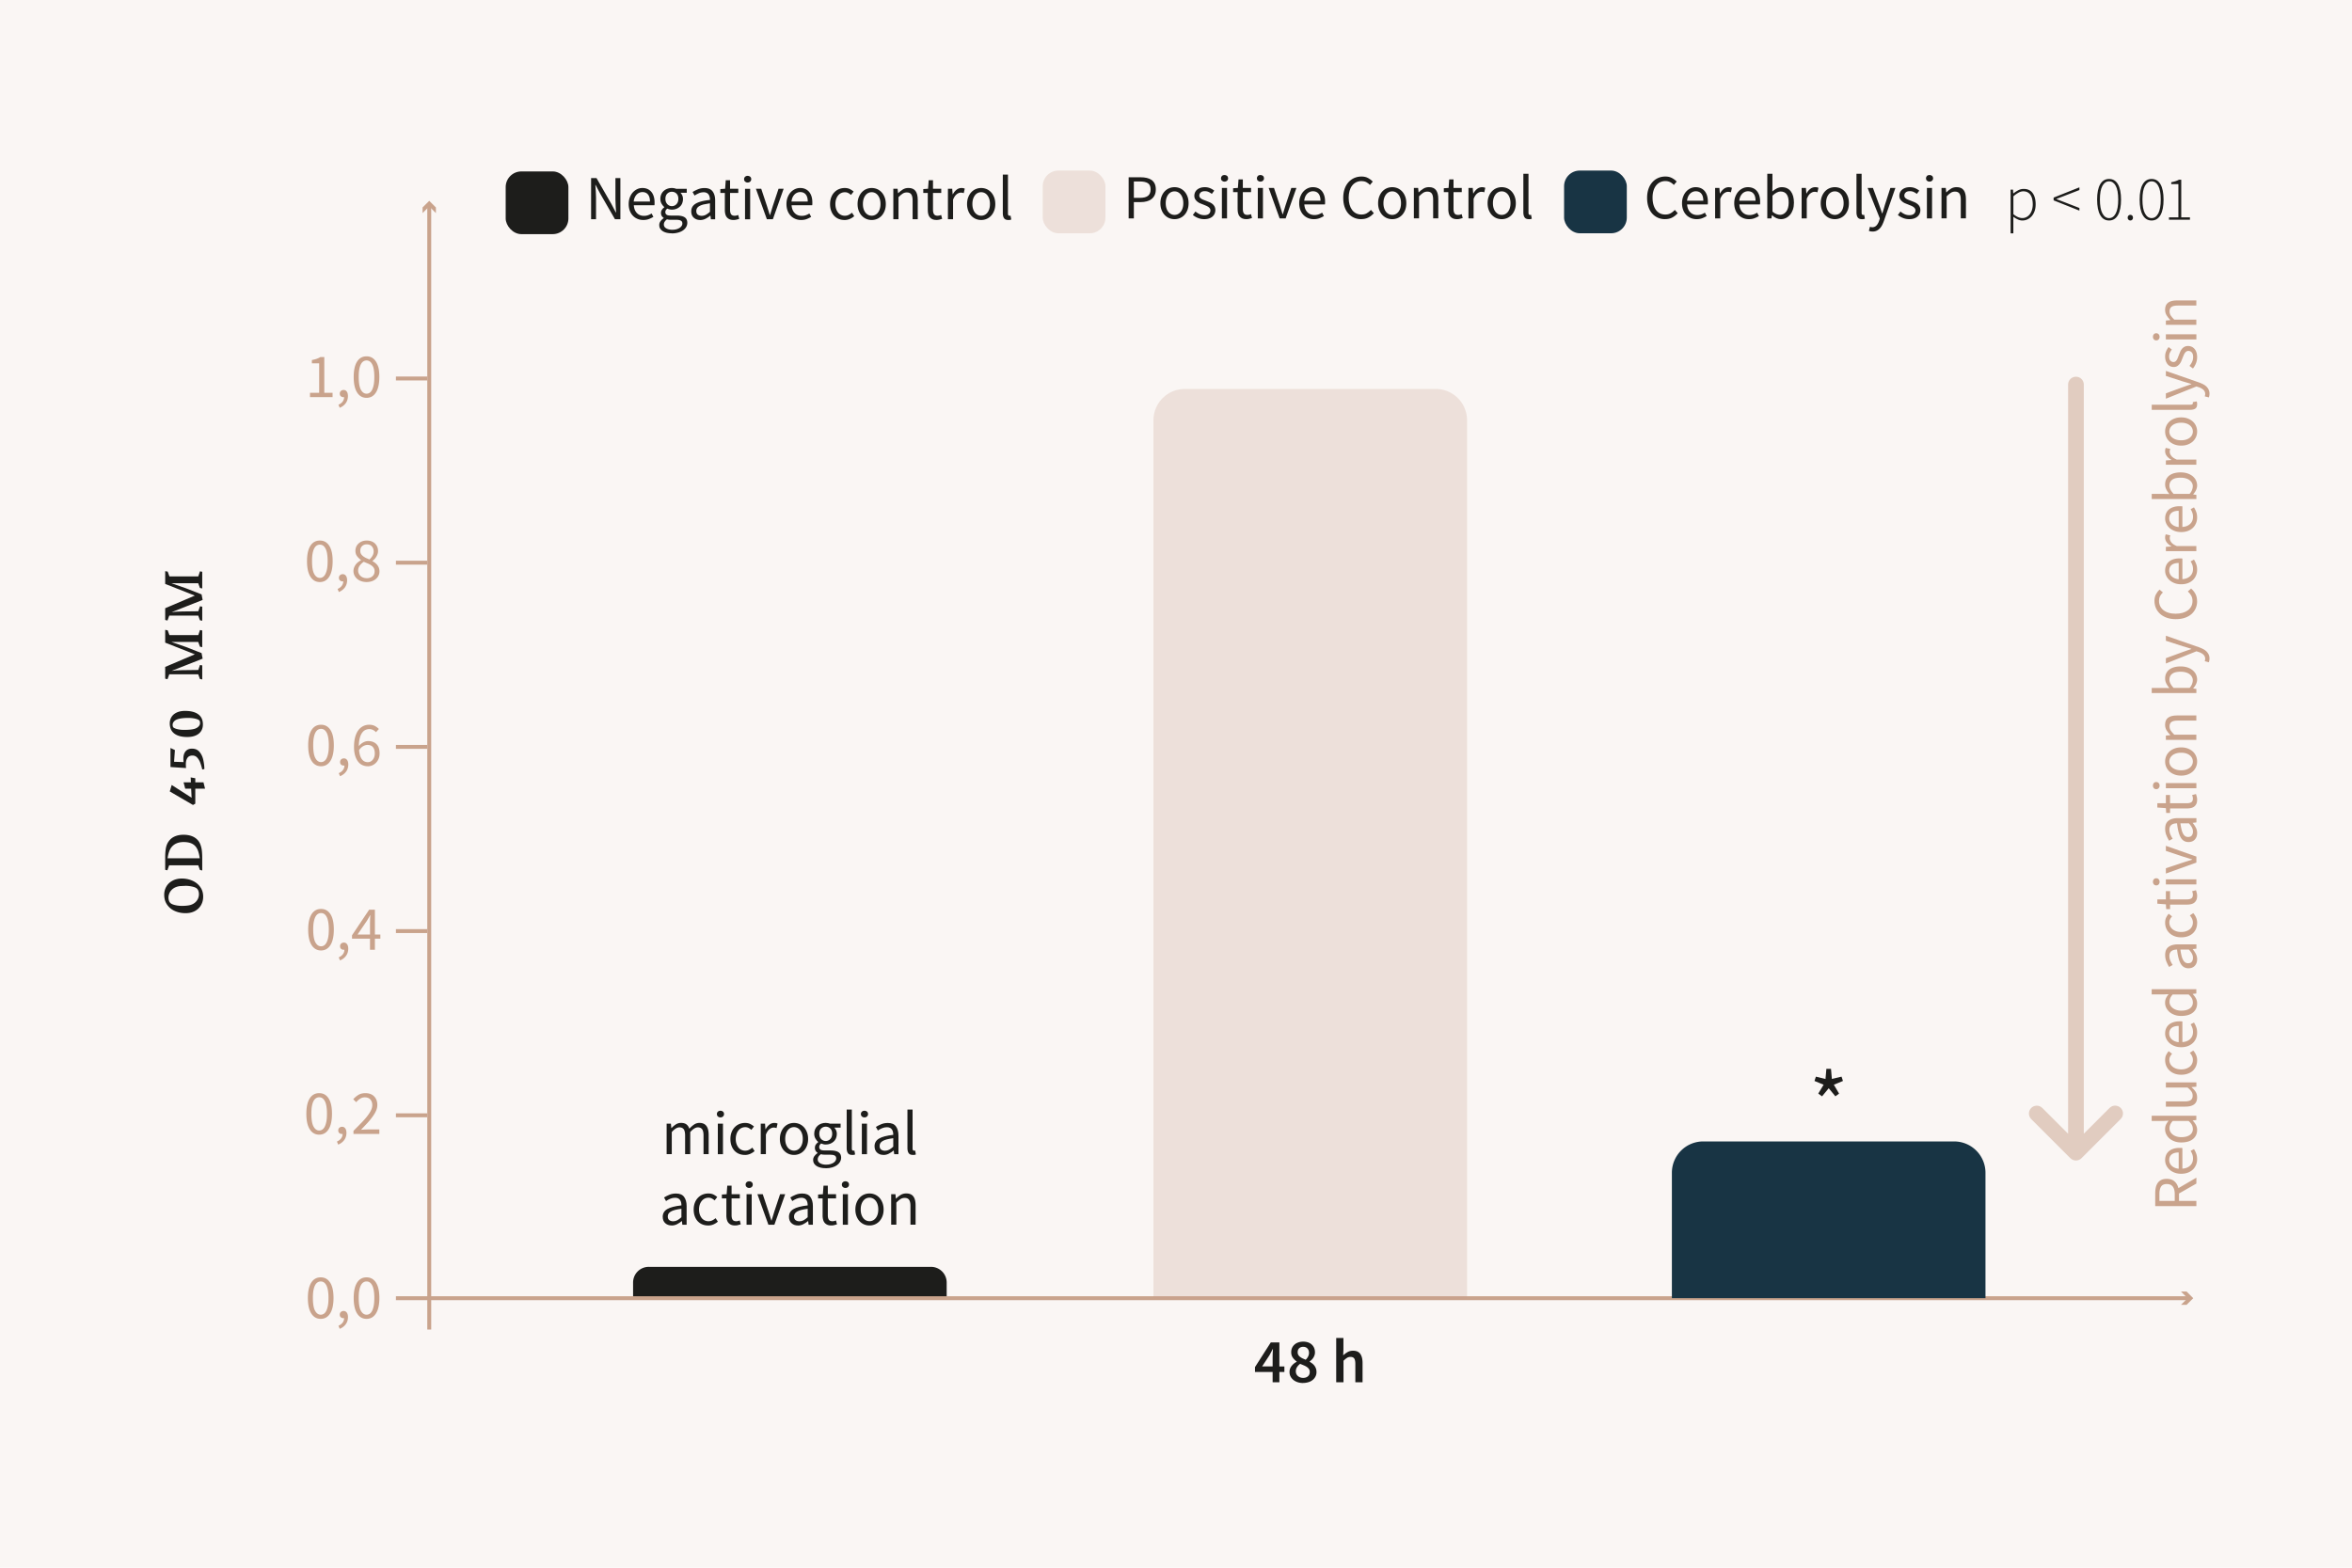 <svg xmlns="http://www.w3.org/2000/svg" viewBox="0 0 600 400" xmlns:v="https://vecta.io/nano"><style><![CDATA[.H{fill:#c9a38c}.I{fill:#1d1d1b}.J{stroke:#c9a38c}.K{stroke-miterlimit:10}]]></style><path d="M-6 402V-6h608v408z" fill="#faf6f4"/><g class="I"><path d="M44.63 232.46c-.83-.36-1.49-.9-1.99-1.61s-.75-1.56-.75-2.56a4.1 4.1 0 0 1 .54-2.07c.36-.63.88-1.13 1.57-1.5.68-.37 1.48-.56 2.38-.56.98 0 1.89.19 2.72.56s1.49.91 1.99 1.61.74 1.52.74 2.45c0 .79-.18 1.51-.54 2.15s-.88 1.15-1.56 1.52-1.48.55-2.39.55c-.98 0-1.88-.18-2.71-.54zm5.82-3.05a2.71 2.71 0 0 0 .3-1.25c0-.28-.04-.55-.13-.82-.09-.26-.22-.47-.41-.64-.25-.21-.66-.38-1.23-.5s-1.1-.18-1.6-.18l-1.45.07c-.38.04-.73.13-1.06.26-.37.15-.7.35-.99.62-.28.27-.51.58-.66.93s-.24.71-.24 1.08c0 .26.04.52.11.78a1.41 1.41 0 0 0 .36.63c.17.17.42.31.76.42s.7.19 1.09.25c.39.05.74.08 1.06.08.71 0 1.33-.05 1.87-.15s1-.3 1.4-.6a2.78 2.78 0 0 0 .82-.98zm.13-8.63h-7.43l-.45 1.28-.56-.12v-3.13c0-.83.05-1.57.15-2.23s.31-1.23.61-1.71c.42-.66.96-1.13 1.63-1.43s1.42-.45 2.27-.45c.7 0 1.35.09 1.93.28s1.09.48 1.5.87c.39.36.68.8.88 1.32a6.34 6.34 0 0 1 .39 1.64c.06.58.09 1.24.09 1.99v3.01l-.58-.12-.44-1.2zm-.25-4.12c-.29-.6-.71-1.05-1.27-1.35s-1.3-.46-2.22-.46c-1.46 0-2.54.51-3.24 1.52-.2.29-.37.67-.52 1.13s-.25.97-.32 1.49h8.19c-.13-.97-.33-1.75-.62-2.34zm-.51-18.09v1.05h2.09l.4 1.61h-2.49v3.83l-.59.33-5.92-3.45.49-1.65 5.08 3.26-.11-2.32h-1.52l-.42-1.61h1.87l-.06-1.26 1.18.21zm1.28-3.94c-.19-.5-.44-.93-.77-1.3s-.73-.55-1.22-.55c-.6 0-1.03.2-1.3.61-.27.4-.4.93-.4 1.58 0 .37.02.71.05 1l-3.97-.26v-4.86l1.13.53-.21 2.99 2.41.08a9.18 9.18 0 0 1-.04-.88c0-.81.19-1.43.57-1.88s.93-.67 1.64-.67c.8 0 1.43.27 1.89.81s.78 1.2.96 1.98a11.86 11.86 0 0 1 .3 2.41l-.54.12a14.23 14.23 0 0 0-.51-1.72zm.22-8.12c-.3.48-.75.86-1.35 1.13s-1.34.41-2.22.41c-1.4 0-2.49-.29-3.27-.87s-1.17-1.46-1.17-2.63c0-.58.15-1.12.44-1.6s.73-.86 1.32-1.14 1.3-.42 2.14-.42c1.46 0 2.59.29 3.37.87.79.58 1.18 1.44 1.18 2.59 0 .63-.15 1.19-.44 1.67zm-1.06-.83c.24-.15.42-.32.56-.52s.21-.41.21-.63c0-.36-.06-.59-.19-.72-.2-.19-.57-.34-1.11-.46a8 8 0 0 0-1.71-.17c-1.34 0-2.34.15-2.99.44a1.84 1.84 0 0 0-.71.54c-.19.23-.28.5-.28.79 0 .32.07.54.2.66.11.11.31.21.59.31s.6.17.98.23.76.08 1.15.08c1.15 0 2-.08 2.56-.24.26-.06.51-.17.75-.31z"/><use href="#B"/><use href="#B" y="-14.98"/><path d="M512.91 59.54V48.39h.61l.06.96h.05c.37-.3.78-.56 1.22-.8.44-.23.9-.35 1.38-.35 1.02 0 1.79.35 2.3 1.06s.77 1.66.77 2.86c0 .65-.09 1.23-.27 1.74s-.43.95-.74 1.3a3.3 3.3 0 0 1-1.09.82c-.41.19-.84.28-1.29.28-.36 0-.74-.08-1.12-.25a6.18 6.18 0 0 1-1.18-.7v4.22h-.7zm2.98-3.9a2.2 2.2 0 0 0 1.07-.26c.33-.17.61-.41.85-.72a3.6 3.6 0 0 0 .55-1.11 4.94 4.94 0 0 0 .2-1.43 5.98 5.98 0 0 0-.14-1.31c-.09-.41-.23-.75-.42-1.05-.19-.29-.44-.52-.75-.69s-.68-.25-1.12-.25c-.38 0-.78.11-1.19.33a7.28 7.28 0 0 0-1.32.94v4.56c.45.36.86.62 1.25.77s.73.22 1.02.22zm14.57-1.9l-6.58-2.62v-.7l6.58-2.62v.69l-3.71 1.44-2.13.82v.06l2.13.82 3.71 1.44v.69z"/><use href="#C"/><path d="m543.46,56.26c-.18,0-.34-.06-.48-.19s-.21-.3-.21-.53c0-.23.07-.42.21-.54.14-.13.3-.19.48-.19s.34.06.47.19c.13.13.2.31.2.54s-.07.4-.2.53c-.13.13-.29.19-.47.19Z"/><use href="#C" x="10.85"/><path d="M553.31 56.07v-.62h2.4v-8.48h-1.82v-.48c.42-.07.79-.17 1.11-.27.33-.11.61-.23.86-.37h.58v9.6h2.22v.62h-5.34zm-402.52-.13v-10.5h1.38l3.79 6.59 1.14 2.18h.06l-.1-1.66-.06-1.69v-5.42h1.26v10.5h-1.38l-3.81-6.61-1.14-2.16h-.06l.12 1.62.06 1.66v5.49h-1.26zm13.31.19c-.52 0-1.01-.09-1.46-.28s-.85-.45-1.18-.8c-.34-.35-.6-.77-.79-1.27s-.29-1.07-.29-1.71.1-1.21.3-1.72.46-.94.78-1.29a3.6 3.6 0 0 1 1.11-.81c.41-.19.85-.28 1.3-.28.49 0 .93.08 1.32.26.39.17.71.42.98.74.26.32.46.7.6 1.15s.21.95.21 1.5v.41a1.51 1.51 0 0 1-.04.34h-5.25c.05.83.31 1.49.78 1.98s1.07.73 1.82.73a3.09 3.09 0 0 0 1.03-.17c.32-.11.62-.26.9-.44l.46.86a6.72 6.72 0 0 1-1.14.56c-.42.16-.89.24-1.42.24zm-2.45-4.7h4.16c0-.79-.17-1.39-.5-1.8-.34-.41-.81-.62-1.42-.62-.28 0-.54.05-.79.16s-.48.26-.68.47-.37.46-.5.76-.22.64-.26 1.02zm9.75 8.1c-.48 0-.92-.05-1.31-.14s-.73-.23-1.02-.41a2.08 2.08 0 0 1-.66-.66c-.16-.26-.23-.55-.23-.9s.1-.65.3-.94c.2-.3.48-.57.83-.82v-.06c-.19-.12-.35-.28-.49-.49-.13-.21-.2-.47-.2-.78a1.4 1.4 0 0 1 .27-.86c.18-.25.37-.44.58-.58v-.06c-.26-.21-.49-.5-.7-.86s-.31-.77-.31-1.24a2.81 2.81 0 0 1 .23-1.15 2.63 2.63 0 0 1 .63-.87 2.84 2.84 0 0 1 .94-.55 3.27 3.27 0 0 1 1.13-.19c.21 0 .41.02.6.06a2.99 2.99 0 0 1 .5.14h2.7v1.01h-1.6c.18.18.33.41.46.69.12.28.18.58.18.91a2.92 2.92 0 0 1-.22 1.13c-.14.34-.35.62-.61.85s-.56.41-.9.54a3.16 3.16 0 0 1-1.11.19c-.19 0-.39-.02-.59-.07s-.4-.11-.58-.2a1.82 1.82 0 0 0-.35.39c-.1.14-.14.32-.14.54 0 .25.1.45.29.61s.55.24 1.09.24h1.5c.91 0 1.59.15 2.04.44s.68.77.68 1.42c0 .36-.09.71-.27 1.03-.18.33-.44.61-.78.86s-.75.44-1.24.58-1.03.22-1.64.22zm.19-.91c.37 0 .71-.05 1.02-.14.3-.09.56-.21.78-.35a1.7 1.7 0 0 0 .5-.5 1.1 1.1 0 0 0 .18-.59c0-.36-.13-.61-.4-.75s-.66-.21-1.17-.21h-1.34c-.15 0-.31 0-.49-.02s-.35-.05-.52-.1a2.14 2.14 0 0 0-.61.64c-.13.22-.19.45-.19.67 0 .42.2.75.6.99s.95.37 1.66.37zm-.19-6.02c.22 0 .43-.04.63-.13a1.59 1.59 0 0 0 .53-.37c.15-.16.27-.35.36-.58a2.36 2.36 0 0 0 .13-.78c0-.58-.16-1.02-.48-1.34s-.71-.47-1.17-.47a1.62 1.62 0 0 0-1.17.47c-.32.31-.48.76-.48 1.34 0 .29.04.55.13.78s.21.42.36.58a1.75 1.75 0 0 0 .53.37c.2.09.41.13.63.13zm7.21 3.53c-.65 0-1.19-.19-1.62-.58-.43-.38-.65-.93-.65-1.63 0-.85.38-1.51 1.14-1.96s1.97-.77 3.63-.95c0-.25-.02-.48-.07-.72-.05-.23-.13-.44-.25-.62a1.31 1.31 0 0 0-.49-.44 1.68 1.68 0 0 0-.79-.17c-.45 0-.87.08-1.26.26s-.75.36-1.06.58l-.51-.91c.36-.23.81-.46 1.33-.68s1.1-.33 1.73-.33c.95 0 1.64.29 2.06.87.43.58.64 1.36.64 2.33v4.77h-1.09l-.11-.93h-.05a6.38 6.38 0 0 1-1.2.79c-.43.22-.88.33-1.38.33zm.38-1.06c.37 0 .73-.09 1.06-.26.33-.18.68-.43 1.06-.78v-2.16l-1.64.3c-.44.12-.8.26-1.07.42s-.47.34-.59.55a1.33 1.33 0 0 0-.18.68c0 .45.13.77.4.96s.59.29.98.29zm8.15 1.06c-.42 0-.77-.06-1.05-.19s-.51-.3-.69-.53-.3-.5-.38-.82a4.37 4.37 0 0 1-.11-1.06v-4.3h-1.15v-.99l1.22-.08.16-2.18h1.1v2.18h2.1v1.07h-2.1v4.32c0 .48.09.85.26 1.11.18.26.49.39.94.39a1.86 1.86 0 0 0 .45-.06c.16-.04.3-.09.43-.14l.26.99c-.21.08-.45.14-.7.2s-.5.09-.74.09zm3.59-9.56c-.26 0-.47-.08-.65-.24s-.26-.36-.26-.61a.82.82 0 0 1 .26-.62c.18-.16.39-.23.65-.23s.47.08.65.23.26.36.26.62-.09.45-.26.61-.39.24-.65.24zm-.67 9.38v-7.78h1.31v7.78h-1.31z"/><use href="#D"/><path d="M204.35 56.13c-.52 0-1.01-.09-1.46-.28s-.85-.45-1.18-.8c-.34-.35-.6-.77-.79-1.27s-.29-1.07-.29-1.71.1-1.21.3-1.72.46-.94.78-1.29.7-.62 1.11-.81.85-.28 1.3-.28c.49 0 .93.08 1.32.26s.71.42.98.74c.26.32.46.7.6 1.15s.21.95.21 1.5v.41c0 .13-.02.25-.04.34h-5.25c.05.83.31 1.49.78 1.98.46.49 1.07.73 1.82.73a3.09 3.09 0 0 0 1.03-.17c.31-.11.62-.26.9-.44l.46.86c-.34.21-.72.4-1.13.56-.42.16-.89.24-1.42.24zm-2.45-4.7h4.16c0-.79-.17-1.39-.5-1.8-.34-.41-.81-.62-1.42-.62-.28 0-.54.05-.79.16s-.48.26-.68.47-.37.46-.5.76-.22.64-.26 1.02zm13.5 4.7a3.84 3.84 0 0 1-1.44-.27c-.45-.18-.83-.45-1.16-.79-.33-.35-.58-.77-.77-1.28s-.28-1.08-.28-1.72.1-1.23.3-1.74.47-.94.82-1.29c.34-.35.74-.62 1.19-.8s.93-.27 1.43-.27.95.09 1.31.27.68.39.96.64l-.67.86c-.22-.2-.46-.37-.71-.5a1.79 1.79 0 0 0-.84-.19c-.35 0-.68.07-.98.22-.3.14-.55.35-.77.62-.21.27-.38.58-.5.95s-.18.78-.18 1.22.06.85.18 1.22c.12.36.28.67.49.94.21.26.46.46.76.61.3.14.62.22.98.22s.7-.08 1-.23a4.35 4.35 0 0 0 .82-.55l.58.88a4.18 4.18 0 0 1-1.17.73 3.44 3.44 0 0 1-1.34.26zm6.97 0c-.48 0-.94-.09-1.37-.27s-.81-.45-1.14-.79-.59-.77-.79-1.28-.3-1.08-.3-1.72.1-1.23.3-1.74.46-.94.79-1.29.71-.62 1.14-.8.89-.27 1.37-.27.94.09 1.37.27.81.45 1.14.8.59.78.79 1.29.3 1.09.3 1.74-.1 1.21-.3 1.72-.46.93-.79 1.28-.71.61-1.14.79-.89.27-1.37.27zm0-1.09c.33 0 .63-.07.91-.22a1.98 1.98 0 0 0 .71-.61c.2-.26.35-.57.46-.94.11-.36.16-.77.16-1.22s-.05-.86-.16-1.22a3 3 0 0 0-.46-.95c-.2-.27-.44-.47-.71-.62-.28-.14-.58-.22-.91-.22s-.63.07-.91.22c-.28.14-.51.35-.71.62a3 3 0 0 0-.46.95c-.11.37-.16.78-.16 1.22s.05.85.16 1.22c.11.36.26.67.46.94a2.18 2.18 0 0 0 .71.61c.28.14.58.22.91.22z"/><use href="#E"/><path d="m238.91,56.13c-.42,0-.77-.06-1.05-.19s-.51-.3-.69-.53c-.18-.22-.3-.5-.38-.82-.08-.32-.11-.67-.11-1.06v-4.3h-1.15v-.99l1.22-.08.16-2.18h1.1v2.18h2.1v1.07h-2.1v4.32c0,.48.09.85.26,1.11.18.26.49.39.94.39.14,0,.29-.02.45-.06.16-.04.3-.09.43-.14l.26.99c-.21.08-.45.14-.7.2s-.5.09-.74.09Z"/><use href="#F"/><path d="M250.3 56.13c-.48 0-.94-.09-1.37-.27s-.81-.45-1.14-.79c-.33-.35-.6-.77-.79-1.28a4.88 4.88 0 0 1-.3-1.72c0-.64.1-1.23.3-1.74s.46-.94.79-1.29.71-.62 1.14-.8.89-.27 1.37-.27.94.09 1.37.27.81.45 1.14.8.59.78.79 1.29.3 1.09.3 1.74-.1 1.21-.3 1.72-.46.93-.79 1.28-.71.61-1.14.79-.89.27-1.37.27zm0-1.09c.33 0 .63-.07.91-.22.28-.14.51-.35.71-.61s.35-.57.46-.94c.11-.36.16-.77.16-1.22s-.05-.86-.16-1.22a3 3 0 0 0-.46-.95c-.2-.27-.43-.47-.71-.62-.28-.14-.58-.22-.91-.22s-.63.07-.91.22c-.28.14-.52.35-.71.62a3.23 3.23 0 0 0-.46.95c-.11.37-.16.78-.16 1.22s.05.85.16 1.22c.11.36.26.67.46.94.2.26.44.46.71.61.28.14.58.22.91.22zm6.91 1.09c-.5 0-.86-.15-1.07-.45s-.32-.74-.32-1.31v-9.82h1.31v9.92c0 .21.04.36.11.45s.16.13.26.13h.12s.09-.01.17-.03l.18.99c-.08.04-.19.08-.3.1a2.81 2.81 0 0 1-.45.03z"/><rect x="129" y="43.74" width="16" height="16" rx="4"/><path d="M424.75 55.92c-.66 0-1.27-.12-1.82-.37a4.31 4.31 0 0 1-1.45-1.06c-.41-.46-.73-1.03-.96-1.71s-.34-1.44-.34-2.3.12-1.6.35-2.27.56-1.24.98-1.71a4.31 4.31 0 0 1 1.47-1.08c.56-.25 1.18-.38 1.86-.38s1.2.13 1.69.39.88.56 1.19.9l-.72.86c-.28-.3-.59-.54-.94-.72s-.75-.27-1.2-.27a3.05 3.05 0 0 0-1.36.3c-.41.2-.75.48-1.04.85s-.51.81-.66 1.34c-.16.52-.23 1.11-.23 1.76s.08 1.26.23 1.78c.16.53.37.98.65 1.35a2.9 2.9 0 0 0 1.02.86c.4.2.85.3 1.35.3s.96-.1 1.34-.31.75-.5 1.09-.87l.74.83a4.81 4.81 0 0 1-1.41 1.12c-.52.27-1.13.4-1.81.4zm8.06 0c-.52 0-1.01-.09-1.46-.28s-.85-.45-1.18-.8c-.34-.35-.6-.77-.79-1.27s-.29-1.07-.29-1.71.1-1.21.3-1.72.46-.94.78-1.29a3.6 3.6 0 0 1 1.11-.81 3.06 3.06 0 0 1 1.29-.28c.49 0 .93.09 1.32.26s.71.42.98.74c.26.32.46.7.6 1.15s.21.95.21 1.5v.41c0 .13-.02.25-.04.34h-5.25c.05.83.31 1.49.78 1.98.46.49 1.07.73 1.82.73a3.09 3.09 0 0 0 1.03-.17c.32-.11.62-.26.9-.44l.46.86a6.72 6.72 0 0 1-1.14.56c-.42.16-.89.24-1.42.24zm-2.45-4.7h4.16c0-.79-.17-1.39-.5-1.8s-.81-.62-1.42-.62c-.28 0-.54.05-.79.16s-.48.26-.68.47-.37.46-.5.76-.22.64-.26 1.02z"/><use href="#G"/><use href="#H"/><path d="m454.29,55.92c-.36,0-.74-.09-1.13-.26-.39-.18-.76-.42-1.1-.73h-.05l-.11.8h-1.06v-11.39h1.31v3.1l-.03,1.41c.35-.31.74-.57,1.15-.78.42-.21.84-.31,1.28-.31.5,0,.94.09,1.33.28s.71.45.97.8c.26.35.46.76.59,1.25.13.49.2,1.03.2,1.62,0,.66-.09,1.25-.27,1.78-.18.52-.43.97-.74,1.33-.31.36-.67.64-1.07.82-.41.19-.83.28-1.28.28Zm-.22-1.1c.32,0,.62-.07.89-.22.27-.14.51-.35.71-.61.2-.26.35-.58.46-.97.11-.38.17-.82.17-1.3,0-.43-.04-.82-.11-1.17s-.2-.65-.36-.9-.38-.45-.64-.58-.57-.21-.94-.21c-.63,0-1.32.35-2.08,1.06v4.08c.34.3.68.51,1.02.63.34.12.63.18.89.18Z"/><use href="#F" x="217.78" y="-0.21"/><use href="#I"/><path d="M474.98 55.92c-.5 0-.86-.15-1.07-.45s-.32-.74-.32-1.31v-9.82h1.31v9.92c0 .21.04.36.11.45s.16.13.26.13h.12s.09-.01.17-.03l.18.99a2.11 2.11 0 0 1-.3.1 2.81 2.81 0 0 1-.45.03zm2.7 3.15a2.6 2.6 0 0 1-.5-.04c-.15-.03-.29-.07-.42-.12l.26-1.04.29.07a1.13 1.13 0 0 0 .3.04c.45 0 .81-.16 1.1-.47.28-.31.5-.71.66-1.19l.18-.58-3.12-7.79h1.36l1.58 4.3.38 1.08.38 1.11h.06l.34-1.1.32-1.09 1.39-4.3h1.28l-2.93 8.42c-.14.38-.29.74-.46 1.07s-.37.62-.61.86a2.66 2.66 0 0 1-.8.57c-.3.14-.65.21-1.04.21zm9.36-3.15a4.19 4.19 0 0 1-1.58-.3c-.5-.2-.94-.46-1.31-.77l.66-.88c.34.28.69.5 1.05.67s.77.26 1.24.26c.51 0 .9-.12 1.15-.35.26-.23.38-.52.38-.86 0-.2-.05-.38-.16-.53a1.53 1.53 0 0 0-.41-.39c-.17-.11-.35-.21-.57-.3l-.64-.26-.83-.33c-.28-.12-.53-.27-.74-.45-.22-.18-.4-.38-.54-.62-.14-.23-.21-.52-.21-.85 0-.31.06-.6.18-.87s.3-.51.53-.7c.23-.2.51-.35.84-.46s.7-.17 1.12-.17c.49 0 .94.09 1.35.26a4.35 4.35 0 0 1 1.06.62l-.62.83c-.27-.2-.54-.37-.83-.5s-.6-.19-.94-.19c-.49 0-.85.11-1.08.34a1.07 1.07 0 0 0-.34.78c0 .18.05.34.14.47a1.43 1.43 0 0 0 .38.35 3.13 3.13 0 0 0 .55.27l.65.25.84.34a3.15 3.15 0 0 1 .76.44c.22.18.41.39.55.65s.22.57.22.93a2.26 2.26 0 0 1-.18.9c-.12.28-.3.52-.54.74s-.54.38-.9.5-.77.18-1.22.18z"/><use href="#J"/><use href="#E" x="267.39" y="-0.21"/></g><rect x="399" y="43.52" width="16" height="16" rx="4" fill="#183444"/><g class="I"><path d="m287.92,55.73v-10.5h2.99c.59,0,1.12.05,1.61.16.48.11.9.28,1.24.52.34.24.61.56.8.95.19.39.29.88.29,1.46s-.09,1.04-.28,1.44c-.19.41-.45.74-.79,1.01-.34.27-.75.47-1.22.6s-1,.2-1.58.2h-1.73v4.16h-1.33Zm1.33-5.25h1.57c.92,0,1.6-.17,2.04-.52.44-.35.66-.89.66-1.64s-.23-1.28-.7-1.58-1.16-.44-2.07-.44h-1.5v4.18Z"/><use href="#I" x="-168.45"/><path d="M307.19 55.92a4.19 4.19 0 0 1-1.58-.3c-.5-.2-.94-.46-1.31-.77l.66-.88c.34.28.69.5 1.05.67s.77.26 1.24.26c.51 0 .9-.12 1.15-.35.26-.23.38-.52.38-.86 0-.2-.05-.38-.16-.53a1.53 1.53 0 0 0-.41-.39 3.81 3.81 0 0 0-.57-.3l-.64-.26-.83-.33c-.28-.12-.53-.27-.74-.45-.22-.18-.4-.38-.54-.62-.14-.23-.21-.52-.21-.85 0-.31.06-.6.18-.87s.3-.51.53-.7.51-.35.84-.46.7-.17 1.12-.17c.49 0 .94.09 1.35.26a4.35 4.35 0 0 1 1.06.62l-.62.83c-.27-.2-.54-.37-.83-.5s-.6-.19-.94-.19c-.49 0-.85.11-1.08.34-.23.22-.34.49-.34.78 0 .18.05.34.14.47a1.43 1.43 0 0 0 .38.35 3.13 3.13 0 0 0 .55.27l.65.25.84.34a3.15 3.15 0 0 1 .76.44c.22.18.41.39.55.65s.22.57.22.93a2.26 2.26 0 0 1-.18.9c-.12.28-.3.52-.54.74s-.54.38-.9.5-.76.18-1.22.18z"/><use href="#J" x="-179.85"/><path d="m317.95,55.92c-.42,0-.77-.06-1.05-.19s-.51-.3-.69-.53c-.18-.22-.3-.5-.38-.82-.08-.32-.11-.67-.11-1.06v-4.3h-1.15v-.99l1.22-.08.16-2.18h1.1v2.18h2.1v1.07h-2.1v4.32c0,.48.09.85.26,1.11.18.26.49.39.94.39.14,0,.29-.02.45-.06s.3-.09.43-.14l.26.99c-.21.07-.45.14-.7.2s-.5.09-.74.09Z"/><use href="#J" x="-170.69"/><path d="M326.44 55.73l-2.8-7.78H325l1.47 4.42.36 1.15.36 1.14h.06l.35-1.14.35-1.15 1.47-4.42h1.3l-2.75 7.78h-1.54z"/><use href="#H" x="-110.98"/><path d="m347.23,55.92c-.66,0-1.27-.12-1.82-.37-.55-.25-1.04-.6-1.45-1.06-.41-.46-.73-1.03-.96-1.71-.23-.68-.34-1.44-.34-2.3s.12-1.6.35-2.27.56-1.24.98-1.71.91-.83,1.47-1.08c.57-.25,1.18-.38,1.86-.38s1.2.13,1.69.39c.48.26.88.56,1.19.9l-.72.86c-.28-.3-.59-.54-.94-.72-.35-.18-.75-.27-1.2-.27-.5,0-.96.1-1.36.3-.41.2-.75.48-1.04.85s-.51.81-.66,1.34c-.15.52-.23,1.11-.23,1.76s.08,1.26.23,1.78c.15.53.37.98.65,1.35.28.37.62.66,1.02.86s.85.3,1.35.3.96-.1,1.34-.31c.38-.21.75-.5,1.09-.87l.74.83c-.42.48-.88.85-1.41,1.12-.52.27-1.12.4-1.81.4Z"/><use href="#I" x="-112.91"/><path d="M360.68 55.73v-7.78h1.09l.11 1.12h.05c.37-.37.77-.69 1.18-.94s.89-.38 1.43-.38c.82 0 1.42.26 1.8.77s.57 1.27.57 2.27v4.93h-1.31v-4.75c0-.74-.12-1.27-.35-1.59-.24-.33-.61-.49-1.12-.49-.4 0-.76.1-1.07.3s-.66.5-1.06.9v5.63h-1.31z"/><use href="#K"/><use href="#G" x="-62.92"/><path d="M383.09 55.92c-.48 0-.94-.09-1.37-.27s-.81-.45-1.14-.79c-.33-.35-.59-.77-.79-1.28s-.3-1.08-.3-1.72.1-1.23.3-1.74.46-.94.79-1.29.71-.62 1.14-.8.89-.27 1.37-.27.94.09 1.37.27.81.45 1.14.8.59.78.79 1.29.3 1.09.3 1.74-.1 1.21-.3 1.72-.46.93-.79 1.28-.71.61-1.14.79-.89.27-1.37.27zm0-1.09c.33 0 .63-.07.91-.22a2.18 2.18 0 0 0 .71-.61c.2-.26.35-.57.46-.94.11-.36.16-.77.16-1.22s-.05-.86-.16-1.22c-.11-.37-.26-.69-.46-.95a2.21 2.21 0 0 0-.71-.62c-.28-.15-.58-.22-.91-.22s-.63.07-.91.22-.51.35-.71.62a3 3 0 0 0-.46.95c-.11.37-.16.78-.16 1.22s.05.85.16 1.22c.11.36.26.67.46.94a2.18 2.18 0 0 0 .71.61c.28.15.58.22.91.22zm6.91 1.09c-.5 0-.86-.15-1.07-.45s-.32-.74-.32-1.31v-9.82h1.31v9.92c0 .21.04.36.11.45s.16.13.26.13h.12s.09-.01.17-.03l.18.99c-.08.04-.19.07-.3.1a2.81 2.81 0 0 1-.45.03z"/></g><rect x="266" y="43.52" width="16" height="16" rx="4" opacity=".25" class="H"/><g class="I"><path d="M170.06 294.49v-7.78h1.09l.11 1.12h.05c.34-.37.71-.69 1.11-.94s.83-.38 1.3-.38c.6 0 1.06.13 1.4.39s.58.63.74 1.1c.41-.45.81-.81 1.22-1.08a2.4 2.4 0 0 1 1.34-.41c.8 0 1.39.26 1.78.77s.58 1.27.58 2.27v4.93h-1.31v-4.75c0-.74-.12-1.27-.35-1.59s-.6-.49-1.09-.49c-.59 0-1.24.4-1.95 1.2v5.63h-1.31v-4.75c0-.74-.12-1.27-.35-1.59s-.6-.49-1.1-.49c-.59 0-1.24.4-1.95 1.2v5.63h-1.31z"/><use href="#L"/><use href="#M"/><use href="#F" x="-47.75" y="238.55"/><use href="#N"/><path d="m210.65,298.07c-.48,0-.92-.04-1.31-.14s-.73-.23-1.02-.41c-.28-.18-.5-.4-.66-.66-.16-.26-.23-.55-.23-.9s.1-.65.3-.94c.2-.3.48-.57.83-.82v-.06c-.19-.12-.36-.28-.49-.49-.13-.21-.2-.47-.2-.78,0-.33.09-.62.27-.86.18-.25.37-.44.58-.58v-.06c-.26-.21-.49-.5-.7-.86s-.31-.77-.31-1.24c0-.43.08-.81.23-1.15.15-.34.37-.63.63-.87s.58-.42.94-.55.73-.19,1.13-.19c.21,0,.41.02.6.06.19.04.35.08.5.14h2.7v1.01h-1.6c.18.18.33.41.46.69.12.28.18.58.18.91,0,.42-.08.79-.22,1.13s-.35.62-.61.85-.56.41-.9.54c-.35.13-.72.19-1.11.19-.19,0-.39-.02-.59-.07-.2-.05-.39-.11-.58-.2-.14.12-.26.25-.35.39s-.14.32-.14.54c0,.25.1.45.29.61.19.16.55.24,1.09.24h1.5c.91,0,1.59.15,2.04.44.45.29.68.76.68,1.42,0,.36-.09.71-.27,1.03-.18.33-.44.61-.78.86-.34.25-.75.44-1.24.58-.49.14-1.03.22-1.64.22Zm.19-.91c.37,0,.71-.04,1.02-.14.3-.09.56-.21.78-.35.21-.14.38-.31.5-.5.12-.19.18-.39.18-.59,0-.36-.13-.61-.4-.75-.27-.14-.66-.21-1.17-.21h-1.34c-.15,0-.31,0-.49-.02-.18-.02-.35-.05-.52-.1-.28.2-.48.42-.61.64-.13.22-.19.45-.19.67,0,.42.2.75.6.99.4.25.95.37,1.66.37Zm-.19-6.02c.22,0,.43-.04.63-.13.2-.08.37-.21.53-.37.16-.16.27-.35.36-.58.08-.23.13-.49.13-.78,0-.58-.16-1.02-.48-1.34-.32-.31-.71-.47-1.17-.47s-.85.16-1.17.47c-.32.32-.48.76-.48,1.34,0,.29.04.55.13.78.08.23.21.42.36.58.15.16.33.28.53.37s.41.13.63.13Z"/><use href="#O"/><use href="#L" x="36.74"/><path d="m225.37,294.68c-.65,0-1.19-.19-1.62-.58-.43-.38-.65-.93-.65-1.63,0-.85.38-1.51,1.14-1.96.76-.45,1.97-.77,3.63-.95,0-.25-.02-.49-.07-.72s-.13-.44-.25-.62c-.12-.18-.28-.33-.49-.44s-.47-.17-.79-.17c-.45,0-.87.09-1.26.26-.4.17-.75.36-1.06.58l-.51-.91c.36-.23.81-.46,1.33-.68s1.1-.33,1.73-.33c.95,0,1.64.29,2.06.87s.64,1.36.64,2.33v4.77h-1.09l-.11-.93h-.05c-.37.31-.77.57-1.2.79-.43.22-.89.33-1.38.33Zm.38-1.06c.37,0,.72-.09,1.06-.26.33-.18.68-.43,1.06-.78v-2.16c-.65.08-1.2.19-1.64.3s-.8.26-1.07.42c-.27.16-.47.34-.59.55s-.18.43-.18.68c0,.45.13.77.4.96.27.19.59.29.98.29Z"/><use href="#O" x="15.5"/><use href="#P"/><use href="#M" x="-9.37" y="18"/><use href="#K" x="-184.17" y="256.76"/><use href="#L" x="7.33" y="18"/><use href="#D" x="0.39" y="256.55"/><use href="#P" x="32.21"/><use href="#K" x="-159.62" y="256.76"/><path d="M215.67 303.11c-.26 0-.47-.08-.65-.24s-.26-.36-.26-.61a.82.82 0 0 1 .26-.62c.18-.15.39-.23.65-.23s.47.08.65.23c.18.16.26.36.26.62s-.09.45-.26.61c-.18.16-.39.24-.65.24zm-.67 9.38v-7.78h1.31v7.78H215z"/><use href="#N" x="19.26" y="18"/><path d="M227.34 312.49v-7.78h1.09l.11 1.12h.05c.37-.37.77-.69 1.18-.94s.89-.38 1.43-.38c.82 0 1.42.26 1.8.77s.57 1.27.57 2.27v4.93h-1.31v-4.75c0-.74-.12-1.27-.35-1.59s-.61-.49-1.12-.49c-.41 0-.76.1-1.07.3s-.66.5-1.06.9v5.63h-1.31zm-61.84 10.75h72a4 4 0 0 1 4 4v4h-80v-4a4 4 0 0 1 4-4z"/></g><g class="H"><path d="M79.08 101.32v-1.09h2.34v-7.52h-1.86v-.85a7.44 7.44 0 0 0 1.22-.31c.34-.12.66-.27.94-.44h1.01v9.12h2.11v1.09h-5.76zm7.58 2.72l-.32-.77c.46-.2.82-.47 1.07-.81a1.81 1.81 0 0 0 .37-1.14c-.03.01-.08.02-.16.02a1 1 0 0 1-.66-.23c-.19-.15-.28-.38-.28-.68s.1-.51.29-.68.42-.25.69-.25c.34 0 .61.14.81.42s.29.66.29 1.14c0 .69-.19 1.3-.56 1.81s-.89.91-1.54 1.18z"/><use href="#Q"/><use href="#Q" x="-11.91" y="47"/><use href="#R"/><path d="M93.53 148.51c-.48 0-.93-.07-1.34-.21s-.76-.33-1.06-.58-.53-.55-.7-.89a2.46 2.46 0 0 1-.26-1.12 2.51 2.51 0 0 1 .17-.92 3.39 3.39 0 0 1 .43-.77c.17-.23.38-.43.61-.61a5.04 5.04 0 0 1 .71-.46v-.06a4.55 4.55 0 0 1-.99-.97c-.29-.38-.43-.84-.43-1.38 0-.39.08-.75.22-1.07a2.48 2.48 0 0 1 .61-.82c.26-.23.56-.41.91-.54s.74-.19 1.15-.19a3.43 3.43 0 0 1 1.2.2c.35.13.65.32.9.56a2.56 2.56 0 0 1 .58.86c.14.33.2.7.2 1.1 0 .27-.05.52-.14.77s-.2.48-.34.69a3.21 3.21 0 0 1-.45.58 4.57 4.57 0 0 1-.49.43v.06c.22.13.44.27.66.44.21.17.4.35.57.56.16.21.3.45.4.71.1.27.15.57.15.91a2.43 2.43 0 0 1-.24 1.07 2.54 2.54 0 0 1-.67.86c-.29.25-.63.44-1.04.58s-.85.21-1.34.21zm.03-.98c.6 0 1.08-.17 1.45-.5s.55-.76.55-1.3a1.56 1.56 0 0 0-.22-.85c-.15-.24-.35-.44-.61-.62s-.55-.34-.89-.48l-1.05-.44c-.41.28-.74.6-1.02.97a2.09 2.09 0 0 0-.41 1.26c0 .29.06.55.17.78.11.24.27.44.46.62a2.12 2.12 0 0 0 .7.41c.27.1.55.14.86.14zm.69-4.78c.34-.31.6-.63.79-.98.19-.34.28-.7.28-1.07 0-.51-.15-.94-.46-1.29s-.75-.52-1.31-.52c-.48 0-.88.15-1.18.45-.31.3-.46.7-.46 1.2 0 .31.06.57.19.79s.3.41.52.58.47.32.75.46l.89.38z"/><use href="#Q" x="-11.61" y="94"/><use href="#R" x="0.3" y="47"/><path d="M93.82 195.51c-.5 0-.96-.1-1.39-.3s-.8-.51-1.11-.92-.56-.92-.74-1.54-.27-1.33-.27-2.15c0-1.02.11-1.9.32-2.62s.5-1.31.86-1.76a3.4 3.4 0 0 1 1.24-.99 3.48 3.48 0 0 1 1.46-.31c.55 0 1.03.1 1.43.31s.74.47 1.03.78l-.74.82c-.21-.25-.47-.44-.76-.58a2.11 2.11 0 0 0-.92-.22c-.35 0-.69.08-1.01.22s-.6.39-.85.74c-.25.34-.44.79-.59 1.34s-.23 1.23-.24 2.04c.32-.39.69-.71 1.12-.94s.85-.34 1.26-.34c.89 0 1.59.26 2.12.78s.79 1.31.79 2.37c0 .49-.08.94-.24 1.34a3.14 3.14 0 0 1-.66 1.03c-.28.29-.6.51-.96.67s-.75.24-1.17.24zm0-1.04c.26 0 .49-.05.71-.16.21-.11.4-.26.56-.46s.29-.43.38-.7.14-.58.14-.92c0-.67-.16-1.2-.46-1.58-.31-.38-.78-.58-1.42-.58-.33 0-.69.1-1.07.31s-.74.55-1.06 1.03c.09 1 .32 1.76.7 2.28s.89.78 1.54.78z"/><use href="#S"/><use href="#T"/><path d="M94.39 242.32v-2.82H89.8v-.86l4.37-6.53h1.47v6.34h1.39v1.06h-1.39v2.82h-1.25zm-3.2-3.87h3.2v-2.96l.02-.98.06-.98h-.06l-.4.72-.43.72-2.38 3.49z"/><use href="#Q" x="-12.08" y="188"/><use href="#R" x="-0.17" y="141"/><path d="M90.17 289.32v-.78l2.05-2.08c.6-.62 1.1-1.19 1.5-1.72.41-.53.71-1.01.93-1.46.21-.44.32-.87.32-1.29 0-.59-.16-1.07-.48-1.44s-.8-.56-1.46-.56c-.43 0-.82.12-1.18.36s-.69.53-.99.87l-.75-.75c.43-.47.88-.85 1.36-1.13s1.06-.42 1.73-.42c.95 0 1.7.27 2.24.82s.82 1.28.82 2.18a3.64 3.64 0 0 1-.31 1.45c-.21.49-.5.99-.87 1.5a17.27 17.27 0 0 1-1.31 1.62l-1.67 1.78.86-.06.85-.03h2.96v1.14h-6.59z"/><use href="#S" x="-0.08" y="94"/><use href="#T" x="-0.07" y="94"/><path d="M93.51 336.51c-1.03 0-1.84-.46-2.42-1.38s-.86-2.23-.86-3.95.29-3.02.86-3.92c.58-.9 1.38-1.34 2.42-1.34s1.82.45 2.4 1.34c.58.9.87 2.2.87 3.92s-.29 3.04-.87 3.95c-.58.92-1.38 1.38-2.4 1.38zm0-1.06c.3 0 .57-.08.81-.25s.45-.42.62-.77.31-.79.41-1.33.14-1.18.14-1.93a11.62 11.62 0 0 0-.14-1.92c-.1-.53-.23-.97-.41-1.3s-.38-.58-.62-.74-.51-.24-.81-.24-.57.08-.82.24-.46.41-.63.74-.31.77-.41 1.3-.14 1.17-.14 1.92c0 1.49.18 2.58.55 3.26s.85 1.02 1.45 1.02z"/></g><path d="M109.5 52.38v278.86" fill="none" class="J K"/><path d="M107.8 54.37l1.7-1.7 1.7 1.7v-1.44l-1.7-1.69-1.7 1.69v1.44z" class="H"/><path d="M109 331.24h-8m8-46.67h-8m8.5 54.67v-8m-.5 0h449.36" fill="none" class="J K"/><path d="M556.37 332.93l1.69-1.69-1.69-1.7h1.43l1.7 1.7-1.7 1.69h-1.43z" class="H"/><path d="M109 237.57h-8m8-47h-8m8-47h-8m8-47h-8" fill="none" class="J K"/><path d="M302.25 99.24h64a8 8 0 0 1 8 8v224h-80v-224a8 8 0 0 1 8-8z" opacity=".25" class="H"/><path d="M434.5 291.24h64a8 8 0 0 1 8 8v32h-80v-32a8 8 0 0 1 8-8z" fill="#183444"/><path d="M464.8 279.73l-.96-.7 1.37-2.26-2.33-.96.36-1.1 2.45.6.22-2.59h1.18l.22 2.57 2.47-.58.36 1.1-2.33.96 1.34 2.26-.94.7-1.7-2.06-1.7 2.06zm-140.15 72.96v-2.62h-4.5v-1.25l4.03-6.3h2.19v6.13h1.28v1.42h-1.28v2.62h-1.73zm-2.67-4.05h2.67v-2.3l.02-1.06.06-1.06h-.06l-.4.78-.43.8-1.86 2.83zm10.43 4.24c-.5 0-.96-.07-1.38-.21a3.44 3.44 0 0 1-1.09-.58c-.3-.25-.54-.54-.72-.88s-.26-.72-.26-1.14c0-.32.05-.61.15-.87s.24-.5.41-.71.37-.41.58-.58.45-.32.7-.45v-.06c-.39-.28-.73-.61-1-.99s-.41-.85-.41-1.39c0-.42.08-.79.23-1.12s.37-.61.64-.85a2.82 2.82 0 0 1 .98-.54c.38-.13.79-.19 1.22-.19s.87.07 1.24.2.68.32.94.56.46.53.6.86c.14.34.21.71.21 1.13a2.19 2.19 0 0 1-.12.73c-.08.23-.18.44-.31.64s-.27.38-.44.54l-.49.42v.06a4.83 4.83 0 0 1 .67.44c.21.17.4.35.56.57.16.21.29.45.38.72.1.27.14.57.14.91a2.4 2.4 0 0 1-.25 1.1 2.7 2.7 0 0 1-.7.88 3.07 3.07 0 0 1-1.09.58c-.43.13-.9.21-1.41.21zm.03-1.31c.49 0 .89-.13 1.21-.4s.47-.64.47-1.12c0-.28-.06-.51-.19-.71s-.3-.37-.52-.53a4.07 4.07 0 0 0-.78-.42l-.96-.4a3.27 3.27 0 0 0-.79.83 1.91 1.91 0 0 0-.31 1.07c0 .51.18.92.54 1.22s.8.46 1.33.46zm.64-4.62c.28-.28.49-.56.63-.85s.22-.59.22-.91c0-.45-.13-.82-.39-1.11s-.63-.44-1.11-.44c-.39 0-.73.12-.99.36-.27.24-.4.58-.4 1.03 0 .26.05.48.16.67s.25.36.44.5.4.28.65.4l.8.34zm7.79 5.74v-11.3h1.84v2.91l-.06 1.52c.33-.31.7-.58 1.1-.82s.87-.36 1.42-.36c.84 0 1.46.27 1.84.81s.58 1.31.58 2.31v4.93h-1.84V348c0-.65-.1-1.11-.29-1.38s-.51-.4-.94-.4c-.34 0-.64.08-.9.25s-.56.41-.89.73v5.49h-1.84z" class="I"/><g class="H"><path d="M560.3 307.75h-10.5v-3.28a6.87 6.87 0 0 1 .15-1.48c.1-.45.27-.84.5-1.17s.54-.58.91-.76.83-.27 1.38-.27c.82 0 1.48.21 1.97.64s.83 1 1.01 1.73l4.58-2.67v1.5l-4.43 2.53v1.9h4.43v1.33zm-5.52-1.33v-1.76c0-.82-.17-1.45-.5-1.89s-.85-.66-1.53-.66-1.18.22-1.46.66-.42 1.07-.42 1.89v1.76h3.9z"/><use href="#U"/><path d="M560.49 288.29c0 .98-.35 1.76-1.06 2.34-.7.58-1.71.87-3.01.87-.63 0-1.2-.09-1.7-.28-.51-.19-.94-.43-1.29-.74s-.62-.67-.82-1.07-.29-.83-.29-1.28.08-.84.24-1.17.38-.67.66-1.01l-1.33.06h-2.99v-1.33h11.39v1.09l-.91.11v.05c.3.31.56.66.78 1.06s.33.83.33 1.29zm-1.1-.29c0-.36-.09-.7-.26-1.02-.18-.32-.45-.64-.81-.96h-4.06c-.3.33-.51.65-.63.95s-.18.62-.18.94a1.73 1.73 0 0 0 .22.87c.14.27.35.51.61.71a3.08 3.08 0 0 0 .94.48c.37.12.77.18 1.22.18.94 0 1.67-.19 2.19-.56s.78-.9.78-1.58zm1.1-8.03c0 .83-.26 1.44-.77 1.82s-1.27.57-2.27.57h-4.93v-1.33h4.75c.74 0 1.27-.11 1.59-.34s.49-.6.49-1.11c0-.41-.1-.76-.31-1.07s-.54-.65-1-1.02h-5.52v-1.31h7.78v1.09l-1.22.11v.05c.43.36.77.74 1.02 1.14.26.4.38.87.38 1.42z"/><use href="#V"/><use href="#U" y="-32.29"/><path d="M560.49 256.01c0 .98-.35 1.76-1.06 2.34-.7.58-1.71.87-3.01.87-.63 0-1.2-.09-1.7-.28-.51-.19-.94-.43-1.29-.74s-.62-.67-.82-1.07-.29-.83-.29-1.28.08-.84.24-1.17.38-.67.66-1.01l-1.33.06h-2.99v-1.33h11.39v1.09l-.91.11v.05c.3.31.56.66.78 1.06s.33.83.33 1.29zm-1.1-.29c0-.36-.09-.7-.26-1.02-.18-.32-.45-.64-.81-.96h-4.06c-.3.33-.51.65-.63.95s-.18.62-.18.94a1.73 1.73 0 0 0 .22.87c.14.27.35.51.61.71a3.08 3.08 0 0 0 .94.48c.37.12.77.18 1.22.18.94 0 1.67-.19 2.19-.56s.78-.9.78-1.58zm1.1-10.93c0 .65-.19 1.19-.58 1.62-.38.43-.93.65-1.63.65-.85 0-1.51-.38-1.96-1.14s-.77-1.97-.95-3.63c-.25 0-.49.02-.72.07s-.44.13-.62.25a1.31 1.31 0 0 0-.44.49 1.68 1.68 0 0 0-.17.79 3.12 3.12 0 0 0 .26 1.26 5.6 5.6 0 0 0 .58 1.06l-.91.51c-.23-.36-.46-.81-.68-1.33s-.33-1.1-.33-1.73c0-.95.29-1.64.87-2.06s1.36-.64 2.33-.64h4.77v1.09l-.93.11v.05a6.38 6.38 0 0 1 .79 1.2c.22.43.33.89.33 1.38zm-1.06-.38c0-.37-.09-.72-.26-1.06-.18-.33-.43-.68-.78-1.06h-2.16c.08.65.19 1.2.3 1.64a4.04 4.04 0 0 0 .42 1.07c.16.27.34.47.55.59a1.33 1.33 0 0 0 .68.18c.45 0 .77-.13.96-.4s.29-.59.29-.98z"/><use href="#V" y="-35.06"/><use href="#W"/><use href="#X"/><path d="M560.3 220.09l-7.78 2.8v-1.36l4.42-1.47 1.15-.36 1.14-.36v-.06l-1.14-.35-1.15-.35-4.42-1.47v-1.3l7.78 2.75v1.54zm.19-7.51c0 .65-.19 1.19-.58 1.62-.38.43-.93.65-1.63.65-.85 0-1.51-.38-1.96-1.14s-.77-1.97-.95-3.63c-.25 0-.49.02-.72.07s-.44.13-.62.25a1.31 1.31 0 0 0-.44.49 1.68 1.68 0 0 0-.17.79 3.12 3.12 0 0 0 .26 1.26 5.6 5.6 0 0 0 .58 1.06l-.91.51c-.23-.36-.46-.81-.68-1.33s-.33-1.1-.33-1.73c0-.95.29-1.64.87-2.06s1.36-.64 2.33-.64h4.77v1.09l-.93.11v.05a6.38 6.38 0 0 1 .79 1.2c.22.43.33.89.33 1.38zm-1.06-.38c0-.37-.09-.72-.26-1.06-.18-.33-.43-.68-.78-1.06h-2.16c.08.65.19 1.2.3 1.64a4.04 4.04 0 0 0 .42 1.07c.16.27.34.47.55.59a1.33 1.33 0 0 0 .68.18c.45 0 .77-.13.96-.4s.29-.59.29-.98z"/><use href="#W" y="-24.54"/><use href="#X" y="-24.55"/><use href="#Y"/><use href="#Z"/><use href="#a"/><use href="#b"/><path d="m560.49,153.41c0,.66-.12,1.27-.37,1.82s-.6,1.04-1.06,1.45c-.46.41-1.03.73-1.71.96-.68.23-1.44.34-2.3.34s-1.6-.12-2.27-.35c-.67-.24-1.24-.56-1.71-.98-.47-.42-.83-.91-1.08-1.47s-.38-1.18-.38-1.86.13-1.2.39-1.69c.26-.49.56-.88.9-1.19l.86.72c-.3.28-.54.59-.72.94-.18.35-.27.75-.27,1.2,0,.5.1.96.3,1.36s.48.75.85,1.04c.37.29.81.51,1.34.66.52.16,1.11.23,1.76.23s1.26-.08,1.78-.23c.53-.15.98-.37,1.35-.65s.66-.62.86-1.02c.2-.4.3-.85.3-1.35s-.1-.96-.31-1.34-.5-.75-.87-1.09l.83-.74c.48.42.85.89,1.12,1.41s.4,1.12.4,1.81Z"/><use href="#U" y="-150.41"/><use href="#c"/><use href="#U" y="-163.73"/><use href="#a" y="-49.51"/><use href="#c" y="-22.06"/><use href="#Y" y="-84.2"/><path d="m560.49,103.18c0,.5-.15.86-.45,1.07-.3.21-.74.32-1.31.32h-9.82v-1.31h9.92c.21,0,.36-.04.45-.11.08-.07.13-.16.13-.26v-.12s-.01-.09-.03-.17l.99-.18c.04.09.07.19.1.3.02.12.03.27.03.45Z"/><use href="#b" y="-67.57"/><path d="M560.49 91.13c0 .55-.1 1.08-.3 1.58s-.46.94-.77 1.31l-.88-.66c.28-.34.5-.69.67-1.05s.26-.77.26-1.24c0-.51-.12-.9-.35-1.15a1.13 1.13 0 0 0-.86-.38c-.2 0-.38.05-.53.16a1.53 1.53 0 0 0-.39.41 3.81 3.81 0 0 0-.3.57l-.26.64-.33.83c-.12.28-.27.53-.45.74s-.38.4-.62.54c-.23.14-.52.21-.85.21-.31 0-.6-.06-.87-.18s-.51-.3-.7-.53-.35-.51-.46-.84-.17-.7-.17-1.12c0-.49.09-.94.26-1.35a4.35 4.35 0 0 1 .62-1.06l.83.62c-.2.27-.37.54-.5.83s-.19.6-.19.94c0 .49.11.85.34 1.08.22.23.49.34.78.34.18 0 .34-.05.47-.14a1.43 1.43 0 0 0 .35-.38 3.13 3.13 0 0 0 .27-.55l.25-.65.34-.84a3.15 3.15 0 0 1 .44-.76c.18-.22.39-.41.65-.55s.57-.22.93-.22a2.26 2.26 0 0 1 .9.18c.28.12.52.3.74.54a2.6 2.6 0 0 1 .5.9c.12.36.18.77.18 1.22zm-9.57-5.19c0 .26-.08.47-.24.65s-.36.26-.61.26a.82.82 0 0 1-.62-.26c-.15-.18-.23-.39-.23-.65s.08-.47.23-.65c.16-.18.36-.26.62-.26s.45.09.61.26c.16.18.24.39.24.65zm9.38.67h-7.78V85.3h7.78v1.31z"/><use href="#Z" y="-105.9"/><path d="M528.16 295.52c.78.78 2.05.78 2.83 0l10-10c.78-.78.78-2.05 0-2.83s-2.05-.78-2.83 0l-6.58 6.59V98.12c0-1.11-.89-2-2-2s-2 .89-2 2v191.16L521 282.7c-.78-.78-2.05-.78-2.83 0s-.78 2.05 0 2.83l10 10h0z" opacity=".5"/></g><defs ><path id="B" d="M42.74 173.3l-.6-.13v-3l7.56-3.22-7.56-2.98v-3.26l.64.12.44 1.22h7.36l.44-1.3.57.12v4.25l-.58-.11-.44-1.21h-6.84l3.67 1.27 4.02 1.57.27 1.42-7.92 3.12c.72-.1 1.61-.16 2.65-.18l3.91-.05h.25l.44-1.28.57.11v3.58l-.59-.12-.43-1.19h-7.39l-.45 1.26z"/><path id="C" d="M538.03 56.26c-.98 0-1.74-.46-2.26-1.38-.53-.92-.79-2.24-.79-3.96s.26-3.01.79-3.91 1.28-1.35 2.26-1.35 1.74.45 2.26 1.35.79 2.21.79 3.91-.26 3.04-.79 3.96-1.28 1.38-2.26 1.38zm0-.61c.71 0 1.28-.4 1.7-1.19s.63-1.98.63-3.54-.21-2.74-.63-3.5c-.42-.77-.99-1.15-1.7-1.15s-1.27.38-1.7 1.15-.64 1.94-.64 3.5.21 2.75.64 3.54.99 1.19 1.7 1.19z"/><path id="D" d="M195.63 55.94l-2.8-7.78h1.36l1.47 4.42.36 1.15.36 1.14h.06l.35-1.14.35-1.15 1.47-4.42h1.3l-2.75 7.78h-1.54z"/><path id="E" d="M227.89 55.94v-7.78h1.09l.11 1.12h.05c.37-.37.77-.69 1.18-.94s.89-.38 1.43-.38c.82 0 1.42.26 1.8.77s.57 1.27.57 2.27v4.93h-1.31v-4.75c0-.74-.12-1.27-.35-1.59-.23-.33-.61-.49-1.12-.49-.41 0-.76.1-1.07.3s-.66.5-1.06.9v5.63h-1.31z"/><path id="F" d="M241.82 55.94v-7.78h1.09l.11 1.41h.05c.27-.49.59-.88.97-1.17s.79-.43 1.24-.43c.31 0 .59.05.83.16l-.26 1.15-.35-.1a2.25 2.25 0 0 0-.4-.03c-.33 0-.67.13-1.03.4s-.67.73-.94 1.39v4.99h-1.31z"/><path id="G" d="M437.53 55.73v-7.78h1.09l.11 1.41h.05c.27-.49.59-.88.97-1.17s.79-.43 1.24-.43c.31 0 .59.05.83.16l-.26 1.15-.35-.1c-.1-.03-.24-.03-.4-.03-.33 0-.67.13-1.03.4s-.67.73-.94 1.39v4.99h-1.31z"/><path id="H" d="M446.13 55.92c-.52 0-1.01-.09-1.46-.28s-.85-.45-1.18-.8c-.34-.35-.6-.77-.79-1.27s-.29-1.07-.29-1.71.1-1.21.3-1.72.46-.94.78-1.29.7-.62 1.11-.81.85-.28 1.3-.28c.49 0 .93.09 1.32.26s.71.42.98.74c.26.32.46.7.6 1.15s.21.95.21 1.5v.41c0 .13-.02.25-.04.34h-5.25c.05.83.31 1.49.78 1.98s1.07.73 1.82.73a3.09 3.09 0 0 0 1.03-.17c.31-.11.62-.26.9-.44l.46.86a6.72 6.72 0 0 1-1.14.56c-.42.16-.89.24-1.42.24zm-2.45-4.7h4.16c0-.79-.17-1.39-.5-1.8s-.81-.62-1.42-.62c-.28 0-.54.05-.79.16s-.48.26-.68.47-.37.46-.5.76-.22.64-.26 1.02z"/><path id="I" d="M468.07 55.92c-.48 0-.94-.09-1.37-.27s-.81-.45-1.14-.79c-.33-.35-.59-.77-.79-1.28s-.3-1.08-.3-1.72.1-1.23.3-1.74.46-.94.79-1.29.71-.62 1.14-.8.89-.27 1.37-.27.94.09 1.37.27.81.45 1.14.8.59.78.79 1.29.29 1.09.29 1.74-.1 1.21-.29 1.72c-.2.51-.46.93-.79 1.28s-.71.61-1.14.79-.89.27-1.37.27zm0-1.09c.33 0 .63-.07.91-.22a2.18 2.18 0 0 0 .71-.61c.2-.26.35-.57.46-.94.11-.36.16-.77.16-1.22s-.05-.86-.16-1.22c-.11-.37-.26-.69-.46-.95a2.21 2.21 0 0 0-.71-.62c-.28-.15-.58-.22-.91-.22s-.63.07-.91.22-.51.35-.71.62a3 3 0 0 0-.46.95c-.11.37-.16.78-.16 1.22s.05.85.16 1.22c.11.36.26.67.46.94a2.18 2.18 0 0 0 .71.61c.28.15.58.22.91.22z"/><path id="J" d="m492.23,46.35c-.26,0-.47-.08-.65-.24-.18-.16-.26-.36-.26-.61s.09-.46.26-.62.39-.23.65-.23.47.08.65.23c.18.15.26.36.26.62s-.09.45-.26.61c-.18.16-.39.24-.65.24Zm-.67,9.38v-7.78h1.31v7.78h-1.31Z"/><path id="K" d="M371.7 55.92c-.42 0-.77-.06-1.05-.19s-.51-.3-.69-.53c-.18-.22-.3-.5-.38-.82a4.37 4.37 0 0 1-.11-1.06v-4.3h-1.15v-.99l1.22-.08.16-2.18h1.1v2.18h2.1v1.07h-2.1v4.32c0 .48.09.85.26 1.11.18.26.49.39.94.39a1.86 1.86 0 0 0 .45-.06c.16-.04.3-.09.43-.14l.26.99-.7.2c-.25.06-.5.09-.74.09z"/><path id="L" d="M183.79 285.11c-.26 0-.47-.08-.65-.24s-.26-.36-.26-.61a.82.82 0 0 1 .26-.62c.18-.15.39-.23.65-.23s.47.08.65.23c.18.16.26.36.26.62s-.09.45-.26.61c-.18.16-.39.24-.65.24zm-.67 9.38v-7.78h1.31v7.78h-1.31z"/><path id="M" d="M189.98 294.68a3.84 3.84 0 0 1-1.44-.27c-.45-.18-.83-.45-1.16-.79-.33-.35-.58-.77-.77-1.28s-.28-1.08-.28-1.72.1-1.23.3-1.74.47-.94.82-1.29c.34-.35.74-.62 1.19-.8s.93-.27 1.43-.27.95.09 1.31.27.68.39.96.64l-.67.86c-.22-.2-.46-.37-.71-.5a1.79 1.79 0 0 0-.84-.19c-.35 0-.68.07-.98.22-.3.14-.55.35-.77.62-.21.27-.38.58-.5.95s-.18.78-.18 1.22.06.85.18 1.22c.12.36.28.67.49.94a2.14 2.14 0 0 0 .76.61c.3.14.62.22.98.22s.7-.08 1-.23a3.92 3.92 0 0 0 .82-.55l.58.88a4.18 4.18 0 0 1-1.17.73c-.43.18-.87.26-1.34.26z"/><path id="N" d="M202.55 294.68c-.48 0-.94-.09-1.37-.27s-.81-.45-1.14-.79c-.33-.35-.59-.77-.79-1.28s-.3-1.08-.3-1.72.1-1.23.3-1.74.46-.94.79-1.29.71-.62 1.14-.8.89-.27 1.37-.27.94.09 1.37.27.81.45 1.14.8.59.78.79 1.29.3 1.08.3 1.74-.1 1.21-.3 1.72-.46.93-.79 1.28-.71.61-1.14.79-.89.27-1.37.27zm0-1.09c.33 0 .63-.07.91-.22.28-.14.51-.35.71-.61s.35-.57.46-.94c.11-.36.16-.77.16-1.22s-.05-.86-.16-1.22-.26-.69-.46-.95a2.21 2.21 0 0 0-.71-.62c-.28-.14-.58-.22-.91-.22s-.63.07-.91.22c-.28.14-.51.35-.71.62a3 3 0 0 0-.46.95c-.11.37-.16.78-.16 1.22s.05.85.16 1.22c.11.36.26.67.46.94s.43.46.71.61c.28.14.58.22.91.22z"/><path id="O" d="M217.38 294.68c-.5 0-.86-.15-1.07-.45s-.32-.74-.32-1.31v-9.82h1.31v9.92c0 .21.04.36.11.45.07.08.16.13.26.13h.12s.09-.01.17-.03l.18.99a2.11 2.11 0 0 1-.3.1 2.81 2.81 0 0 1-.45.03z"/><path id="P" d="m171.33,312.68c-.65,0-1.19-.19-1.62-.58-.43-.38-.65-.93-.65-1.63,0-.85.38-1.51,1.14-1.96.76-.45,1.97-.77,3.63-.95,0-.25-.02-.49-.07-.72s-.13-.44-.25-.62c-.12-.18-.28-.33-.49-.44s-.47-.17-.79-.17c-.45,0-.87.09-1.26.26-.4.17-.75.36-1.06.58l-.51-.91c.36-.23.81-.46,1.33-.68s1.1-.33,1.73-.33c.95,0,1.64.29,2.06.87s.64,1.36.64,2.33v4.77h-1.09l-.11-.93h-.05c-.37.31-.77.57-1.2.79-.43.22-.89.33-1.38.33Zm.38-1.06c.37,0,.72-.09,1.06-.26.33-.18.68-.43,1.06-.78v-2.16c-.65.08-1.2.19-1.64.3s-.8.26-1.07.42c-.27.16-.47.34-.59.55s-.18.43-.18.68c0,.45.13.77.4.96.27.19.59.29.98.29Z"/><path id="Q" d="M93.51 101.51c-1.04 0-1.84-.46-2.42-1.38s-.86-2.23-.86-3.95.29-3.02.86-3.92c.58-.9 1.38-1.34 2.42-1.34s1.82.45 2.4 1.34c.58.9.86 2.2.86 3.92s-.29 3.04-.86 3.95c-.58.92-1.38 1.38-2.4 1.38zm0-1.06c.3 0 .57-.08.81-.25s.45-.42.62-.77.31-.79.41-1.33.14-1.18.14-1.93a11.62 11.62 0 0 0-.14-1.92c-.09-.53-.23-.97-.41-1.3s-.38-.58-.62-.74-.51-.24-.81-.24-.57.08-.82.24-.46.41-.63.74c-.18.34-.31.77-.41 1.3s-.14 1.17-.14 1.92c0 1.49.18 2.58.55 3.26s.85 1.02 1.45 1.02z"/><path id="R" d="M86.44 151.04l-.32-.77c.46-.2.82-.47 1.07-.81.26-.34.38-.72.37-1.14-.03.01-.09.02-.16.02a1 1 0 0 1-.66-.23c-.19-.15-.28-.38-.28-.68s.1-.51.29-.68.42-.25.69-.25c.34 0 .61.14.81.42s.3.66.3 1.14c0 .69-.19 1.3-.56 1.81s-.89.91-1.54 1.18z"/><path id="S" d="M81.9 242.51c-1.03 0-1.84-.46-2.42-1.38s-.86-2.23-.86-3.95.29-3.02.86-3.92c.58-.9 1.38-1.34 2.42-1.34s1.82.45 2.4 1.34c.58.9.86 2.2.86 3.92s-.29 3.04-.86 3.95-1.38 1.38-2.4 1.38zm0-1.06c.3 0 .57-.08.81-.25s.45-.42.62-.77.31-.79.41-1.33.14-1.18.14-1.93a11.62 11.62 0 0 0-.14-1.92c-.1-.53-.23-.97-.41-1.3s-.38-.58-.62-.74-.51-.24-.81-.24-.57.08-.82.24-.46.41-.63.74-.31.77-.41 1.3-.14 1.17-.14 1.92c0 1.49.18 2.58.55 3.26s.85 1.02 1.45 1.02z"/><path id="T" d="M86.73 245.04l-.32-.77c.46-.2.82-.47 1.07-.81a1.81 1.81 0 0 0 .37-1.14c-.03.01-.08.02-.16.02a1 1 0 0 1-.66-.23c-.19-.15-.28-.38-.28-.68s.1-.51.29-.68.42-.25.69-.25c.34 0 .61.14.81.42s.3.66.3 1.14c0 .69-.19 1.3-.56 1.81s-.88.91-1.54 1.18z"/><path id="U" d="M560.49 295.77c0 .52-.09 1.01-.28 1.46s-.45.85-.8 1.18a3.8 3.8 0 0 1-1.27.79c-.5.19-1.07.29-1.71.29s-1.21-.1-1.72-.3-.94-.46-1.29-.78a3.6 3.6 0 0 1-.81-1.11c-.19-.41-.28-.85-.28-1.3 0-.49.09-.93.26-1.32s.42-.71.74-.98c.32-.26.7-.46 1.15-.6s.95-.21 1.5-.21h.41c.13 0 .25.02.34.04v5.25c.83-.05 1.49-.31 1.98-.78.49-.46.73-1.07.73-1.82a3.09 3.09 0 0 0-.17-1.03c-.11-.31-.26-.62-.44-.9l.86-.46a6.72 6.72 0 0 1 .56 1.14c.16.42.24.89.24 1.42zm-4.7 2.45v-4.16c-.79 0-1.39.17-1.8.5-.41.34-.62.81-.62 1.42 0 .28.05.54.16.79s.26.48.47.68.46.37.76.5.64.22 1.02.26z"/><path id="V" d="M560.49 270.57a3.84 3.84 0 0 1-.27 1.44c-.18.45-.45.83-.79 1.16-.35.33-.77.58-1.28.77s-1.08.28-1.72.28-1.23-.1-1.74-.3-.94-.47-1.29-.82c-.35-.34-.62-.74-.8-1.19s-.27-.93-.27-1.43.09-.95.27-1.31.39-.68.64-.96l.86.67c-.2.22-.37.46-.5.71a1.79 1.79 0 0 0-.19.84c0 .35.07.68.22.98.14.3.35.55.62.77.27.21.58.38.95.5s.78.18 1.22.18.85-.06 1.22-.18c.36-.12.67-.28.94-.49a2.14 2.14 0 0 0 .61-.76c.14-.3.22-.62.22-.98s-.08-.7-.23-1a3.92 3.92 0 0 0-.55-.82l.88-.58a4.18 4.18 0 0 1 .73 1.17c.18.43.26.87.26 1.34z"/><path id="W" d="M560.49 228.58c0 .42-.06.77-.19 1.05s-.3.51-.53.69c-.22.18-.5.3-.82.38a4.37 4.37 0 0 1-1.06.11h-4.3v1.15h-.99l-.08-1.22-2.18-.16v-1.1h2.18v-2.1h1.07v2.1h4.32c.48 0 .85-.09 1.11-.26.26-.18.39-.49.39-.94a1.86 1.86 0 0 0-.06-.45c-.04-.16-.09-.3-.14-.43l.99-.26.2.7c.06.25.09.5.09.74z"/><path id="X" d="M550.92 225c0 .26-.08.47-.24.65s-.36.26-.61.26a.82.82 0 0 1-.62-.26c-.15-.18-.23-.39-.23-.65s.08-.47.23-.65c.16-.18.36-.26.62-.26s.45.09.61.26c.16.18.24.39.24.65zm9.38.67h-7.78v-1.31h7.78v1.31z"/><path id="Y" d="M560.49 194.3c0 .48-.09.94-.27 1.37s-.45.81-.79 1.14c-.35.33-.77.59-1.28.79s-1.08.3-1.72.3-1.23-.1-1.74-.3-.94-.46-1.29-.79-.62-.71-.8-1.14-.27-.89-.27-1.37.09-.94.27-1.37.45-.81.8-1.14.78-.59 1.29-.79 1.08-.3 1.74-.3 1.21.1 1.72.3.93.46 1.28.79.61.71.79 1.14.27.89.27 1.37zm-1.09 0c0-.33-.07-.63-.22-.91-.14-.28-.35-.51-.61-.71s-.57-.35-.94-.46c-.36-.11-.77-.16-1.22-.16s-.86.05-1.22.16-.69.26-.95.46a2.21 2.21 0 0 0-.62.71c-.14.28-.22.58-.22.91s.07.63.22.91c.14.28.35.51.62.71a3 3 0 0 0 .95.46c.37.11.78.16 1.22.16s.85-.05 1.22-.16c.36-.11.67-.26.94-.46s.46-.43.61-.71c.14-.28.22-.58.22-.91z"/><path id="Z" d="M560.3 188.78h-7.78v-1.09l1.12-.11v-.05c-.37-.37-.69-.77-.94-1.18s-.38-.89-.38-1.43c0-.82.26-1.42.77-1.8s1.27-.57 2.27-.57h4.93v1.31h-4.75c-.74 0-1.27.12-1.59.35s-.49.61-.49 1.12c0 .41.1.76.3 1.07s.5.66.9 1.06h5.63v1.31z"/><path id="a" d="M560.49 173.39c0 .36-.09.74-.26 1.13-.18.39-.42.75-.73 1.1v.05l.8.11v1.06h-11.39v-1.31h3.1l1.41.03a5.55 5.55 0 0 1-.78-1.15c-.21-.42-.31-.84-.31-1.28 0-.5.09-.94.28-1.33.19-.38.45-.71.8-.97a3.62 3.62 0 0 1 1.25-.59c.49-.13 1.03-.2 1.62-.2.66 0 1.25.09 1.78.27.52.18.97.43 1.33.74s.64.67.82 1.07.28.83.28 1.28zm-1.1.22c0-.32-.07-.62-.22-.89-.14-.27-.35-.51-.61-.7-.26-.2-.58-.35-.97-.46-.38-.11-.82-.17-1.3-.17-.43 0-.82.04-1.17.11a2.43 2.43 0 0 0-.9.36c-.25.17-.45.38-.58.64-.14.26-.21.57-.21.94 0 .63.35 1.32 1.06 2.08h4.08c.3-.34.51-.68.63-1.02s.18-.63.18-.89z"/><path id="b" d="M563.64 168.05a2.6 2.6 0 0 1-.04.5c-.03.15-.07.29-.12.42l-1.04-.26.07-.29a1.13 1.13 0 0 0 .04-.3c0-.45-.16-.81-.47-1.1-.31-.28-.71-.5-1.19-.66l-.58-.18-7.79 3.12v-1.36l4.3-1.58 1.08-.38 1.11-.38v-.06l-1.1-.34-1.09-.32-4.3-1.39v-1.28l8.42 2.93c.38.14.74.29 1.07.46s.62.37.86.61.43.5.57.8.21.65.21 1.04z"/><path id="c" d="M560.3 140.63h-7.78v-1.09l1.41-.11v-.05c-.49-.27-.88-.59-1.17-.97s-.43-.79-.43-1.24c0-.31.05-.59.16-.83l1.15.26-.1.35a2.25 2.25 0 0 0-.03.4c0 .33.13.67.4 1.03s.73.67 1.39.94h4.99v1.31z"/></defs></svg>